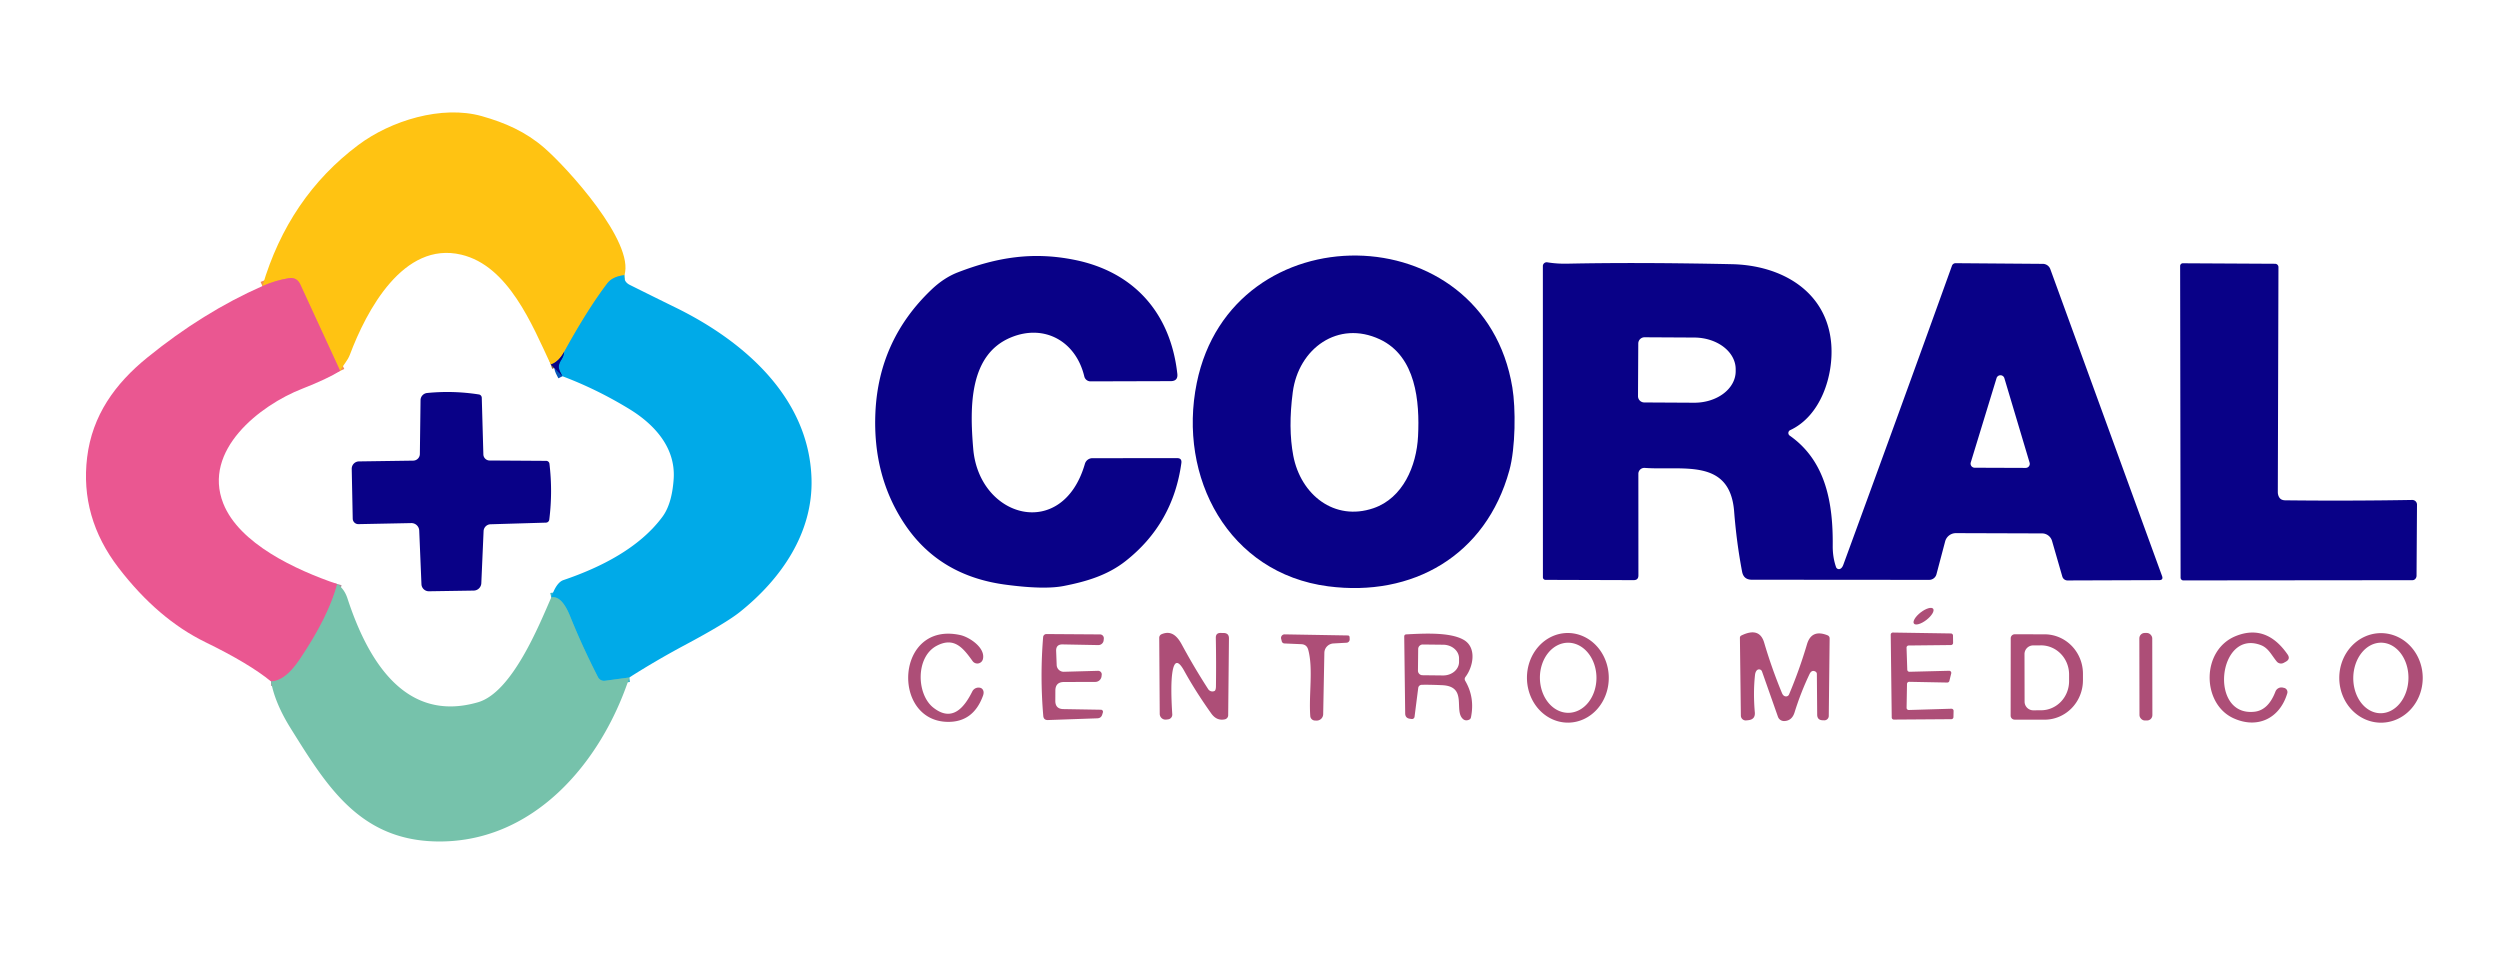 <?xml version="1.0" encoding="UTF-8" standalone="no"?>
<!DOCTYPE svg PUBLIC "-//W3C//DTD SVG 1.0//EN" "http://www.w3.org/TR/2001/REC-SVG-20010904/DTD/svg10.dtd">
<svg xmlns="http://www.w3.org/2000/svg" version="1.0" viewBox="0.00 0.00 550.00 211.00">
<g stroke-width="2.00" fill="none" stroke-linecap="butt">
<path stroke="#80b77d" vector-effect="non-scaling-stroke" d="
  M 137.37 60.54
  Q 134.76 60.83 133.60 62.35
  Q 129.29 68.03 124.12 77.41"
/>
<path stroke="#84624d" vector-effect="non-scaling-stroke" d="
  M 124.12 77.41
  Q 122.89 79.64 121.17 80.19"
/>
<path stroke="#f58d52" vector-effect="non-scaling-stroke" d="
  M 74.83 81.59
  Q 70.28 71.66 66.05 62.55
  Q 65.29 60.92 63.50 61.21
  Q 60.62 61.67 57.73 62.94"
/>
<path stroke="#3bb6ca" vector-effect="non-scaling-stroke" d="
  M 138.46 149.04
  L 133.09 149.77
  A 1.50 1.49 -17.3 0 1 131.56 148.97
  Q 128.14 142.30 125.47 135.68
  C 124.85 134.14 123.43 130.95 121.28 131.44"
/>
<path stroke="#0556b8" vector-effect="non-scaling-stroke" d="
  M 123.73 82.77
  C 122.93 81.22 122.52 80.66 123.54 79.07
  Q 124.03 78.30 124.12 77.41"
/>
<path stroke="#b08d9e" vector-effect="non-scaling-stroke" d="
  M 74.18 128.49
  Q 72.25 135.74 65.88 145.15
  Q 62.71 149.84 59.62 149.91"
/>
</g>
<path fill="#ffc312" d="
  M 137.37 60.54
  Q 134.76 60.83 133.60 62.35
  Q 129.29 68.03 124.12 77.41
  Q 122.89 79.64 121.17 80.19
  C 117.03 71.33 111.83 58.49 101.50 56.03
  C 88.71 52.98 80.60 68.38 76.96 78.07
  Q 76.63 78.92 75.95 79.85
  Q 75.37 80.62 74.83 81.59
  Q 70.28 71.66 66.05 62.55
  Q 65.29 60.92 63.50 61.21
  Q 60.62 61.67 57.73 62.94
  Q 63.50 43.39 78.81 31.91
  C 85.96 26.54 97.20 23.07 106.00 25.55
  C 111.10 26.99 115.61 28.96 119.71 32.50
  C 124.87 36.96 139.65 53.29 137.37 60.54
  Z"
/>
<path fill="#090187" d="
  M 222.49 74.20
  C 213.23 77.96 213.32 89.39 214.11 98.73
  C 215.40 114.03 233.76 119.08 238.68 102.04
  A 1.72 1.72 0.0 0 1 240.32 100.80
  L 258.95 100.79
  Q 260.05 100.78 259.90 101.87
  Q 258.07 115.20 247.66 123.41
  C 243.64 126.58 238.97 127.95 234.00 128.92
  Q 229.69 129.76 221.17 128.62
  Q 206.68 126.68 199.10 115.41
  Q 191.96 104.79 192.59 90.75
  Q 193.31 74.77 204.94 63.70
  Q 207.69 61.09 210.72 59.92
  C 219.36 56.59 227.21 55.33 236.35 57.16
  C 249.44 59.77 257.52 68.83 259.01 82.22
  Q 259.20 83.84 257.57 83.85
  L 239.91 83.90
  A 1.40 1.40 0.0 0 1 238.55 82.83
  C 236.70 75.05 229.76 71.24 222.49 74.20
  Z"
/>
<path fill="#090187" d="
  M 263.29 84.24
  C 271.01 46.38 326.44 47.04 332.72 85.26
  C 333.48 89.83 333.43 98.51 332.06 103.48
  C 326.89 122.28 310.73 131.41 292.19 128.99
  C 270.26 126.13 259.05 105.02 263.29 84.24
  Z
  M 311.97 95.99
  C 312.36 88.34 311.53 78.38 303.56 74.65
  C 294.39 70.36 285.67 76.65 284.41 86.27
  Q 283.37 94.19 284.52 100.25
  C 286.16 108.86 293.58 114.74 302.17 111.80
  C 308.64 109.58 311.64 102.53 311.97 95.99
  Z"
/>
<path fill="#090187" d="
  M 404.90 125.12
  Q 405.30 124.89 405.53 124.25
  C 413.53 102.41 421.51 80.49 429.43 58.47
  A 0.86 0.85 -79.5 0 1 430.25 57.90
  L 449.43 58.05
  A 1.77 1.76 80.2 0 1 451.07 59.21
  L 475.65 126.72
  Q 475.98 127.63 475.01 127.63
  L 454.86 127.70
  A 1.20 1.19 -8.1 0 1 453.71 126.84
  L 451.45 119.01
  A 2.30 2.29 81.9 0 0 449.25 117.35
  L 430.30 117.29
  A 2.45 2.45 0.0 0 0 427.93 119.12
  L 426.02 126.34
  A 1.66 1.66 0.0 0 1 424.42 127.57
  L 385.41 127.54
  Q 383.59 127.54 383.26 125.76
  Q 382.04 119.34 381.51 112.51
  C 380.58 100.72 370.22 103.54 361.84 102.94
  A 1.31 1.30 2.0 0 0 360.44 104.24
  L 360.45 126.59
  Q 360.45 127.63 359.41 127.63
  L 340.00 127.57
  A 0.57 0.56 90.0 0 1 339.44 127.00
  L 339.43 58.54
  A 0.84 0.84 0.0 0 1 340.41 57.71
  Q 342.47 58.05 344.75 58.01
  Q 360.36 57.68 381.00 58.12
  C 392.00 58.35 401.99 64.13 402.88 75.76
  C 403.40 82.62 400.61 91.48 393.84 94.63
  A 0.70 0.70 0.0 0 0 393.74 95.84
  C 401.78 101.47 403.28 110.87 403.20 120.01
  Q 403.17 122.57 403.93 124.76
  A 0.67 0.67 0.0 0 0 404.90 125.12
  Z
  M 360.42 75.57
  L 360.36 87.15
  A 1.38 1.38 0.0 0 0 361.73 88.54
  L 372.69 88.60
  A 9.12 6.94 0.3 0 0 381.85 81.71
  L 381.85 81.25
  A 9.12 6.94 0.3 0 0 372.77 74.26
  L 361.81 74.20
  A 1.38 1.38 0.0 0 0 360.42 75.57
  Z
  M 433.57 101.73
  A 0.90 0.90 0.0 0 0 434.43 102.90
  L 445.64 102.94
  A 0.90 0.90 0.0 0 0 446.51 101.78
  L 440.96 83.19
  A 0.90 0.90 0.0 0 0 439.24 83.19
  L 433.57 101.73
  Z"
/>
<path fill="#090187" d="
  M 501.49 109.51
  Q 501.89 110.06 502.75 110.07
  Q 516.62 110.23 530.68 109.99
  A 1.04 1.03 -0.3 0 1 531.74 111.03
  L 531.64 126.63
  A 1.01 0.89 90.0 0 1 530.75 127.64
  L 480.33 127.69
  A 0.61 0.60 -90.0 0 1 479.73 127.08
  L 479.63 58.52
  A 0.60 0.60 0.0 0 1 480.23 57.92
  L 500.52 58.03
  A 0.74 0.74 0.0 0 1 501.26 58.77
  L 501.12 108.25
  A 2.36 1.83 -68.6 0 0 501.49 109.51
  Z"
/>
<path fill="#00aae8" d="
  M 137.37 60.54
  Q 137.17 61.99 138.58 62.69
  Q 143.59 65.19 148.63 67.66
  C 163.44 74.92 177.95 87.29 178.53 105.24
  C 178.92 117.20 171.86 127.38 162.78 134.63
  Q 159.70 137.09 150.69 141.90
  Q 144.25 145.35 138.46 149.04
  L 133.09 149.77
  A 1.50 1.49 -17.3 0 1 131.56 148.97
  Q 128.14 142.30 125.47 135.68
  C 124.85 134.14 123.43 130.95 121.28 131.44
  Q 122.38 128.16 123.95 127.62
  C 132.37 124.76 140.72 120.45 145.71 113.73
  C 147.42 111.44 148.02 108.21 148.21 105.31
  C 148.65 98.41 143.90 93.29 138.36 89.93
  Q 131.23 85.59 123.73 82.77
  C 122.93 81.22 122.52 80.66 123.54 79.07
  Q 124.03 78.30 124.12 77.41
  Q 129.29 68.03 133.60 62.35
  Q 134.76 60.83 137.37 60.54
  Z"
/>
<path fill="#ea5791" d="
  M 74.83 81.59
  Q 72.03 83.35 66.49 85.52
  C 57.14 89.17 44.51 99.08 49.12 110.76
  C 52.62 119.61 65.05 125.38 74.18 128.49
  Q 72.25 135.74 65.88 145.15
  Q 62.71 149.84 59.62 149.91
  Q 54.83 145.98 45.23 141.30
  Q 34.74 136.20 26.08 124.92
  Q 17.56 113.81 19.17 100.61
  C 20.29 91.41 25.29 84.43 32.41 78.66
  Q 44.68 68.69 57.73 62.94
  Q 60.62 61.67 63.50 61.21
  Q 65.29 60.92 66.05 62.55
  Q 70.28 71.66 74.83 81.59
  Z"
/>
<path fill="#090187" d="
  M 124.12 77.41
  Q 124.03 78.30 123.54 79.07
  C 122.52 80.66 122.93 81.22 123.73 82.77
  L 121.17 80.19
  Q 122.89 79.64 124.12 77.41
  Z"
/>
<path fill="#090187" d="
  M 92.37 99.87
  L 92.52 88.03
  A 1.61 1.60 -2.6 0 1 93.96 86.46
  Q 99.66 85.89 105.35 86.78
  A 0.75 0.75 0.0 0 1 105.99 87.50
  L 106.34 99.96
  A 1.38 1.38 0.0 0 0 107.71 101.31
  L 120.17 101.39
  A 0.73 0.72 -2.7 0 1 120.88 102.03
  Q 121.61 108.18 120.84 114.32
  A 0.75 0.75 0.0 0 1 120.12 114.98
  L 107.92 115.34
  A 1.58 1.57 -89.4 0 0 106.39 116.84
  L 105.89 128.30
  A 1.70 1.70 0.0 0 1 104.21 129.93
  L 94.37 130.08
  A 1.63 1.62 -1.4 0 1 92.72 128.52
  L 92.23 116.74
  A 1.73 1.72 88.3 0 0 90.48 115.08
  L 78.86 115.31
  A 1.23 1.23 0.0 0 1 77.60 114.10
  L 77.38 103.15
  A 1.61 1.61 0.0 0 1 78.97 101.51
  L 90.90 101.34
  A 1.49 1.48 -0.2 0 0 92.37 99.87
  Z"
/>
<path fill="#76c2ab" d="
  M 74.18 128.49
  Q 75.75 129.54 76.44 131.64
  C 80.74 144.81 88.89 159.23 105.18 154.49
  C 112.73 152.28 118.67 137.35 121.28 131.44
  C 123.43 130.95 124.85 134.14 125.47 135.68
  Q 128.14 142.30 131.56 148.97
  A 1.50 1.49 -17.3 0 0 133.09 149.77
  L 138.46 149.04
  C 132.20 168.02 117.08 185.72 95.64 185.11
  C 78.97 184.63 71.77 172.76 63.97 160.27
  Q 60.49 154.71 59.62 149.91
  Q 62.71 149.84 65.88 145.15
  Q 72.25 135.74 74.18 128.49
  Z"
/>
<ellipse fill="#ad4e77" cx="0.00" cy="0.00" transform="translate(423.18,135.56) rotate(-37.7)" rx="2.67" ry="1.04"/>
<path fill="#ad4e77" d="
  M 419.54 150.46
  L 419.45 155.73
  A 0.47 0.47 0.0 0 0 419.93 156.20
  L 429.30 155.92
  A 0.47 0.47 0.0 0 1 429.79 156.40
  L 429.76 157.76
  A 0.47 0.47 0.0 0 1 429.29 158.22
  L 416.66 158.31
  A 0.47 0.47 0.0 0 1 416.18 157.84
  L 415.96 139.63
  A 0.47 0.47 0.0 0 1 416.43 139.16
  L 429.19 139.36
  A 0.47 0.47 0.0 0 1 429.66 139.83
  L 429.68 141.43
  A 0.47 0.47 0.0 0 1 429.22 141.91
  L 419.90 142.01
  A 0.47 0.47 0.0 0 0 419.44 142.50
  L 419.60 147.33
  A 0.47 0.47 0.0 0 0 420.09 147.79
  L 428.80 147.57
  A 0.47 0.47 0.0 0 1 429.27 148.15
  L 428.86 149.81
  A 0.47 0.47 0.0 0 1 428.39 150.16
  L 420.02 150.00
  A 0.47 0.47 0.0 0 0 419.54 150.46
  Z"
/>
<path fill="#ad4e77" d="
  M 267.20 152.01
  Q 267.50 151.86 267.51 150.94
  Q 267.58 145.55 267.48 140.32
  Q 267.46 139.23 268.54 139.25
  L 269.21 139.26
  Q 270.38 139.28 270.37 140.46
  L 270.20 157.36
  A 0.94 0.93 -5.4 0 1 269.45 158.26
  Q 267.67 158.63 266.49 156.98
  Q 263.04 152.14 260.53 147.59
  Q 258.49 143.89 257.90 148.08
  Q 257.50 150.95 257.90 157.16
  A 1.05 1.04 -4.9 0 1 256.97 158.26
  L 256.55 158.31
  A 1.28 1.27 86.7 0 1 255.14 157.05
  L 255.03 140.31
  A 0.85 0.84 78.4 0 1 255.54 139.53
  C 257.67 138.62 258.99 139.94 259.99 141.79
  Q 262.64 146.71 265.80 151.61
  A 1.11 1.09 60.6 0 0 267.20 152.01
  Z"
/>
<path fill="#ad4e77" d="
  M 392.96 153.21
  A 0.71 0.70 -78.8 0 0 393.59 152.78
  Q 395.87 147.38 397.54 141.73
  Q 398.54 138.38 402.02 139.75
  Q 402.53 139.95 402.52 140.49
  L 402.33 157.52
  A 0.97 0.97 0.0 0 1 401.34 158.47
  L 401.01 158.46
  Q 399.79 158.44 399.78 157.21
  L 399.71 148.27
  A 0.59 0.59 0.0 0 0 399.42 147.76
  Q 398.59 147.28 398.10 148.29
  Q 396.15 152.39 394.80 156.74
  Q 394.22 158.59 392.51 158.63
  A 1.41 1.41 0.0 0 1 391.15 157.69
  L 387.64 147.72
  A 0.68 0.68 0.0 0 0 386.53 147.45
  Q 386.18 147.79 386.10 148.51
  Q 385.68 152.35 386.06 156.72
  Q 386.19 158.26 384.65 158.44
  L 384.19 158.49
  A 1.07 1.07 0.0 0 1 382.99 157.44
  L 382.78 140.35
  Q 382.77 139.96 383.12 139.80
  Q 387.09 137.88 388.12 141.39
  Q 389.79 147.06 392.03 152.46
  Q 392.34 153.22 392.96 153.21
  Z"
/>
<rect fill="#ad4e77" x="-1.42" y="-9.63" transform="translate(472.09,148.88) rotate(-0.1)" width="2.84" height="19.26" rx="1.18"/>
<path fill="#ad4e77" d="
  M 206.06 142.08
  C 201.40 144.55 201.62 152.73 205.31 155.66
  C 209.52 159.01 212.19 155.57 213.91 152.11
  A 1.53 1.53 0.0 0 1 215.45 151.28
  Q 216.13 151.35 216.34 152.00
  Q 216.48 152.43 216.27 153.03
  Q 214.14 158.93 208.41 158.81
  C 196.01 158.53 197.05 136.61 211.25 139.71
  C 213.28 140.15 216.85 142.53 216.24 145.01
  A 1.27 1.27 0.0 0 1 213.98 145.45
  C 211.93 142.61 209.96 140.02 206.06 142.08
  Z"
/>
<path fill="#ad4e77" d="
  M 234.05 147.79
  L 241.57 147.58
  A 0.80 0.78 2.5 0 1 242.38 148.45
  L 242.34 148.79
  A 1.39 1.38 -86.7 0 1 240.97 150.02
  L 234.07 150.04
  Q 232.19 150.05 232.18 151.93
  L 232.17 154.19
  Q 232.17 155.97 233.94 156.00
  L 242.21 156.14
  A 0.45 0.45 0.0 0 1 242.64 156.71
  L 242.50 157.18
  Q 242.26 158.00 241.41 158.03
  L 230.55 158.41
  Q 229.60 158.44 229.52 157.49
  Q 228.78 148.82 229.49 140.16
  A 0.73 0.72 2.5 0 1 230.23 139.49
  L 242.01 139.57
  A 0.85 0.84 -86.6 0 1 242.84 140.51
  L 242.80 140.89
  A 1.17 1.16 3.8 0 1 241.62 141.92
  L 233.78 141.77
  Q 232.30 141.74 232.35 143.22
  L 232.47 146.30
  A 1.54 1.54 0.0 0 0 234.05 147.79
  Z"
/>
<path fill="#ad4e77" d="
  M 287.81 142.95
  Q 287.49 141.77 286.28 141.72
  L 282.57 141.56
  A 0.63 0.62 -5.5 0 1 281.99 141.09
  L 281.85 140.53
  A 0.78 0.78 0.0 0 1 282.62 139.56
  L 296.53 139.80
  A 0.38 0.38 0.0 0 1 296.91 140.17
  L 296.93 140.64
  A 0.73 0.72 87.6 0 1 296.24 141.40
  L 293.36 141.56
  A 2.11 2.10 -1.0 0 0 291.36 143.63
  L 291.10 157.13
  A 1.43 1.43 0.0 0 1 289.62 158.53
  L 289.28 158.52
  A 1.07 1.06 88.8 0 1 288.26 157.53
  C 287.91 152.82 288.94 147.09 287.81 142.95
  Z"
/>
<path fill="#ad4e77" d="
  M 312.01 151.34
  L 311.20 157.69
  A 0.56 0.56 0.0 0 1 310.57 158.18
  L 310.20 158.13
  Q 309.15 158.00 309.14 156.94
  L 308.93 140.07
  Q 308.92 139.58 309.41 139.56
  C 313.41 139.35 319.04 139.06 322.00 140.76
  C 324.94 142.44 324.12 146.67 322.41 148.91
  Q 322.09 149.34 322.36 149.80
  Q 324.50 153.46 323.61 157.82
  Q 323.53 158.20 323.17 158.35
  Q 322.41 158.65 321.89 158.21
  C 319.73 156.39 323.00 150.99 317.25 150.74
  Q 314.31 150.61 312.76 150.66
  A 0.79 0.78 -86.9 0 0 312.01 151.34
  Z
  M 312.00 142.78
  L 311.95 147.54
  A 1.00 1.00 0.0 0 0 312.93 148.55
  L 317.45 148.60
  A 3.50 2.99 0.6 0 0 320.99 145.65
  L 320.99 144.87
  A 3.50 2.99 0.6 0 0 317.53 141.84
  L 313.01 141.79
  A 1.00 1.00 0.0 0 0 312.00 142.78
  Z"
/>
<path fill="#ad4e77" d="
  M 345.033 158.98
  A 9.86 9.00 89.4 0 1 335.93 149.214
  A 9.86 9.00 89.4 0 1 344.827 139.261
  A 9.86 9.00 89.4 0 1 353.93 149.026
  A 9.86 9.00 89.4 0 1 345.033 158.98
  Z
  M 345.054 156.82
  A 7.71 6.22 89.6 0 0 351.22 149.067
  A 7.71 6.22 89.6 0 0 344.946 141.4
  A 7.71 6.22 89.6 0 0 338.78 149.153
  A 7.71 6.22 89.6 0 0 345.054 156.82
  Z"
/>
<path fill="#ad4e77" d="
  M 442.36 140.42
  A 0.88 0.88 0.0 0 1 443.25 139.54
  L 449.82 139.55
  A 8.68 8.45 -89.9 0 1 458.25 148.24
  L 458.25 149.66
  A 8.68 8.45 -89.9 0 1 449.78 158.33
  L 443.21 158.32
  A 0.88 0.88 0.0 0 1 442.34 157.44
  L 442.36 140.42
  Z
  M 445.39 143.90
  L 445.41 154.36
  A 1.91 1.91 0.0 0 0 447.32 156.27
  L 449.04 156.26
  A 6.41 6.17 89.9 0 0 455.20 149.84
  L 455.20 148.38
  A 6.41 6.17 89.9 0 0 449.02 141.98
  L 447.30 141.99
  A 1.91 1.91 0.0 0 0 445.39 143.90
  Z"
/>
<path fill="#ad4e77" d="
  M 500.60 152.14
  A 1.41 1.40 -72.4 0 1 502.25 151.28
  L 502.52 151.34
  A 0.95 0.95 0.0 0 1 503.20 152.53
  C 501.53 158.13 496.57 160.42 491.32 157.99
  C 484.36 154.77 484.21 142.96 491.95 139.90
  Q 498.61 137.27 503.26 143.97
  Q 503.96 144.98 502.87 145.58
  L 502.41 145.83
  A 1.23 1.22 -33.8 0 1 500.88 145.53
  C 499.68 144.06 499.05 142.55 497.35 141.91
  C 487.97 138.38 485.85 157.72 495.99 156.58
  Q 499.03 156.24 500.60 152.14
  Z"
/>
<path fill="#ad4e77" d="
  M 523.854 158.99
  A 9.85 9.18 89.8 0 1 514.64 149.172
  A 9.85 9.18 89.8 0 1 523.786 139.29
  A 9.85 9.18 89.8 0 1 533 149.108
  A 9.85 9.18 89.8 0 1 523.854 158.99
  Z
  M 523.682 156.909
  A 7.76 6.07 90.8 0 0 529.859 149.235
  A 7.76 6.07 90.8 0 0 523.898 141.391
  A 7.76 6.07 90.8 0 0 517.721 149.065
  A 7.76 6.07 90.8 0 0 523.682 156.909
  Z"
/>
</svg>
